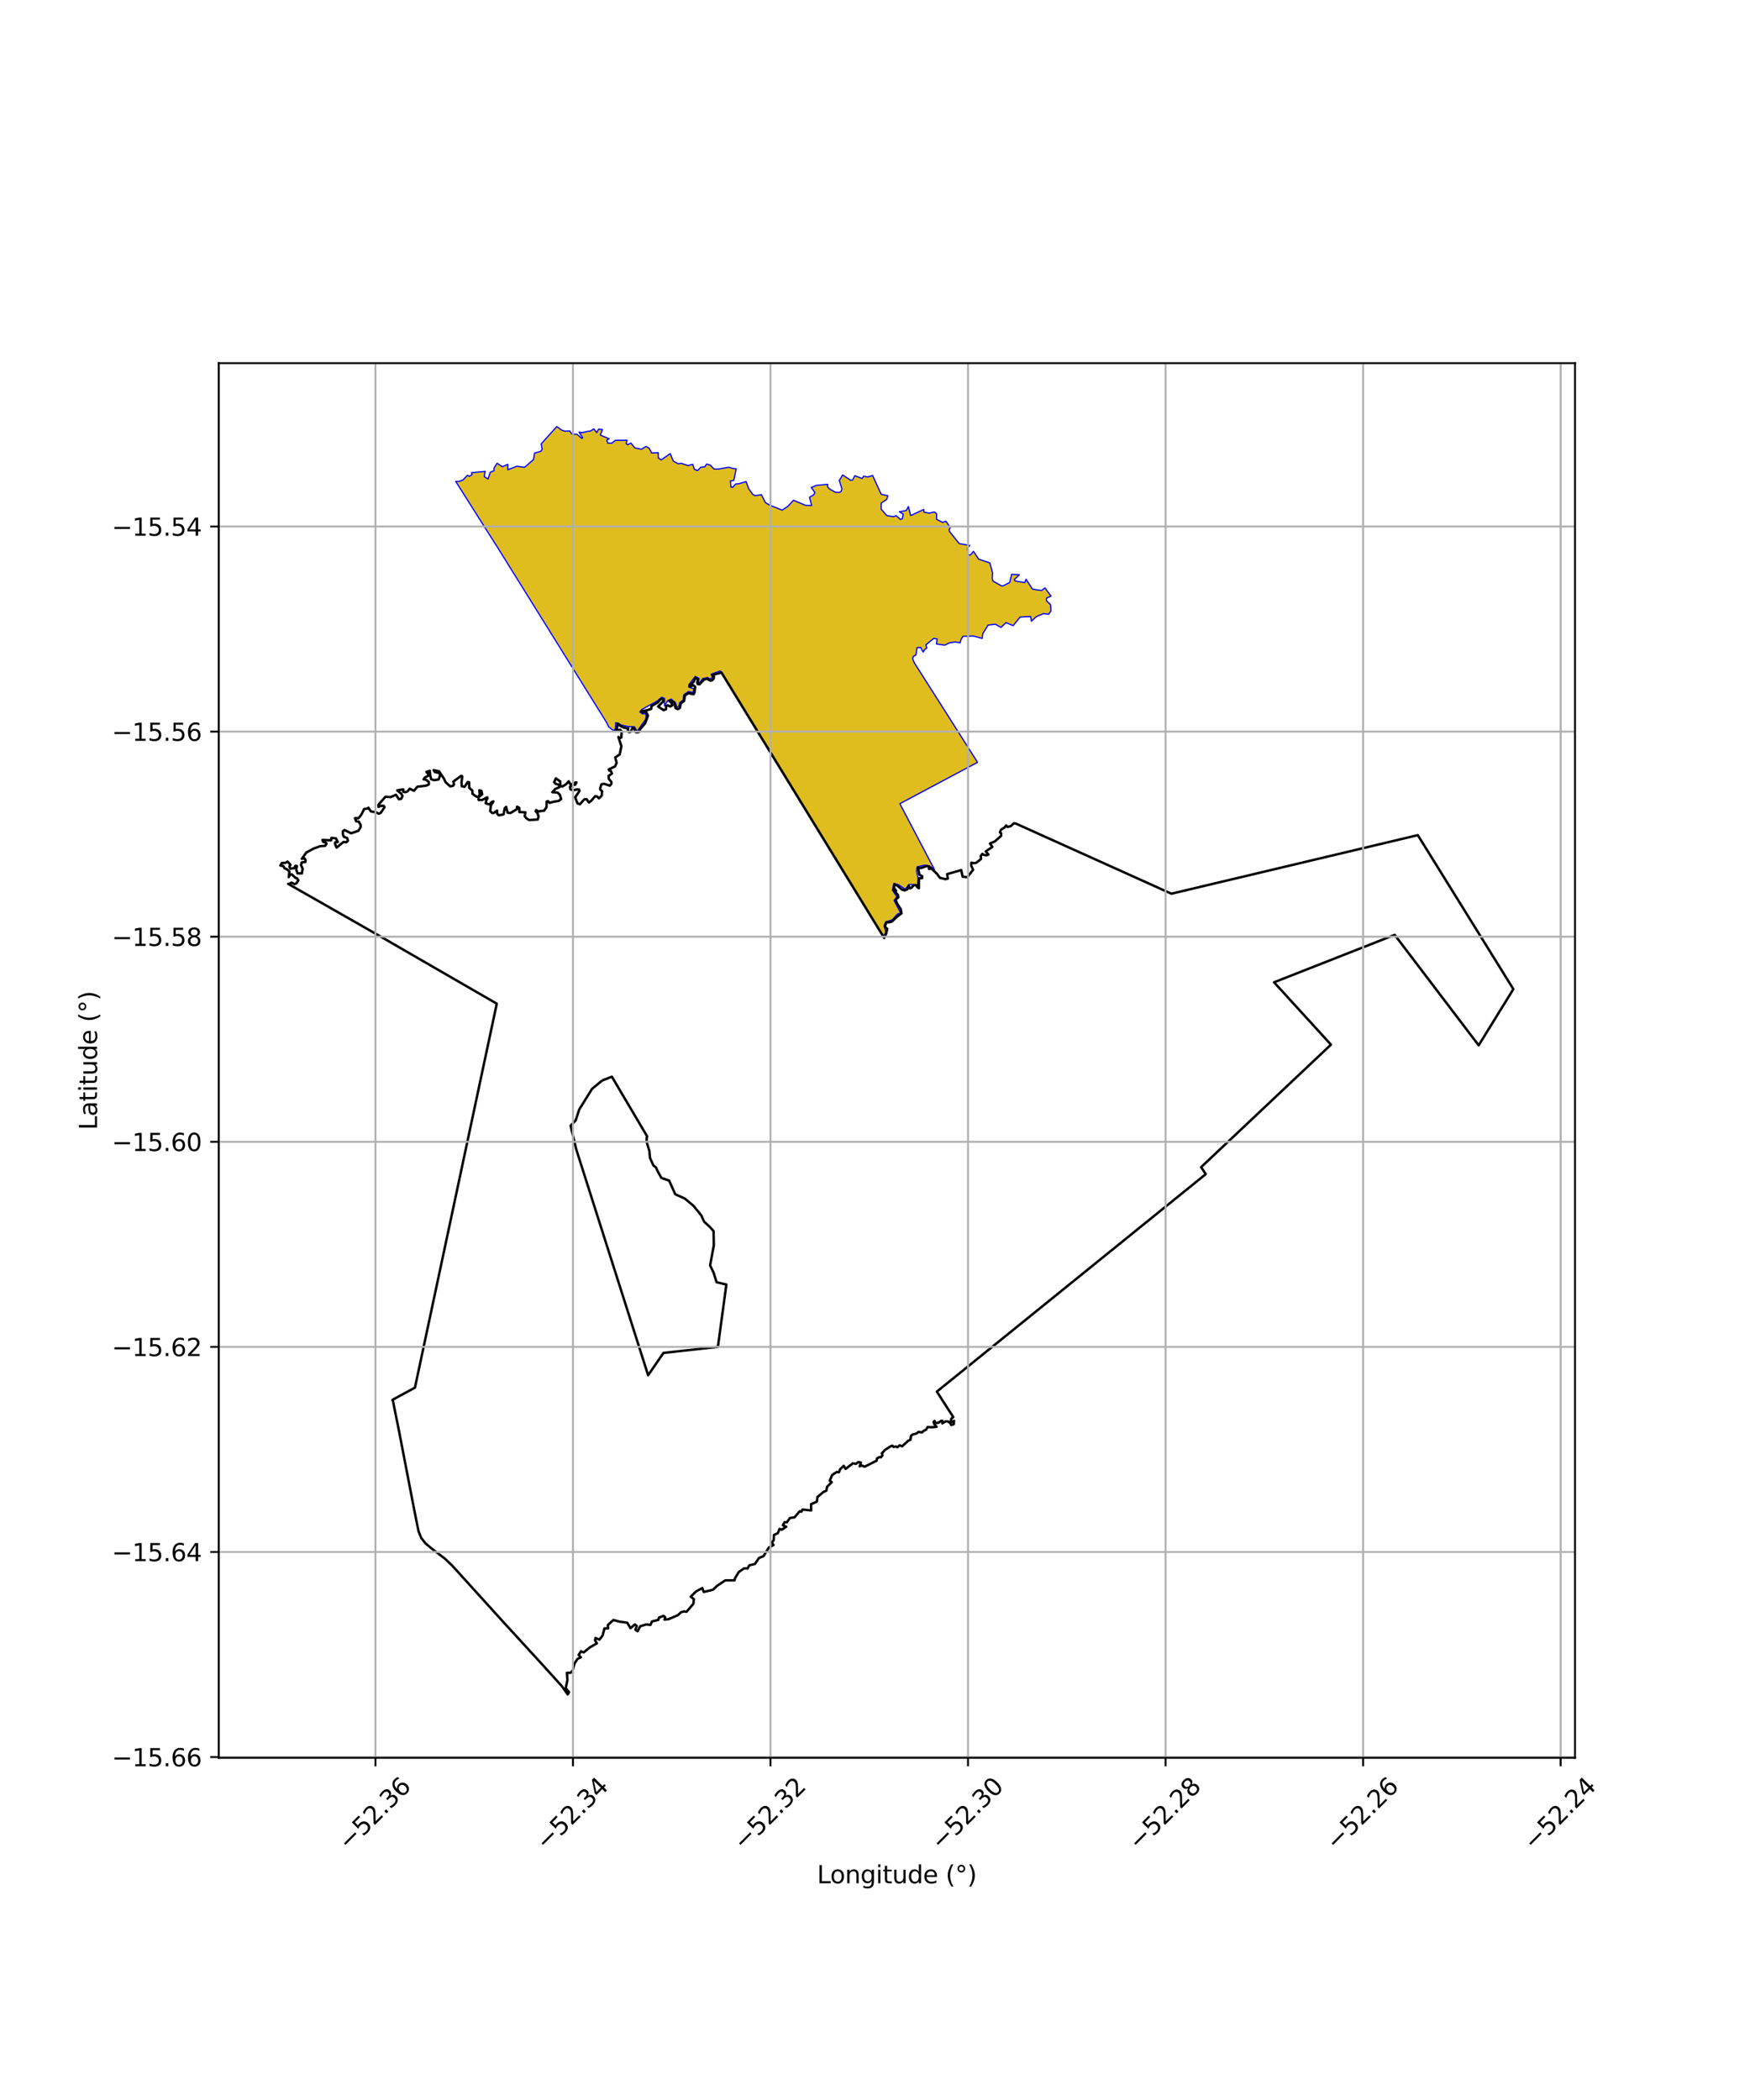 <?xml version="1.0" encoding="utf-8" standalone="no"?>
<!DOCTYPE svg PUBLIC "-//W3C//DTD SVG 1.1//EN"
  "http://www.w3.org/Graphics/SVG/1.1/DTD/svg11.dtd">
<svg xmlns:xlink="http://www.w3.org/1999/xlink" width="720pt" height="864pt" viewBox="0 0 720 864" xmlns="http://www.w3.org/2000/svg" version="1.1">
 <defs>
  <style type="text/css">*{stroke-linejoin: round; stroke-linecap: butt}</style>
 </defs>
 <g id="figure_1">
  <g id="patch_1">
   <path d="M 0 864 
L 720 864 
L 720 0 
L 0 0 
z
" style="fill: #ffffff"/>
  </g>
  <g id="axes_1">
   <g id="patch_2">
    <path d="M 90 723.218 
L 648 723.218 
L 648 149.422 
L 90 149.422 
z
" style="fill: #ffffff"/>
   </g>
   <g id="PatchCollection_1">
    <defs>
     <path id="ma078711e03" d="M 376.185 -591.309 
L 376.561 -590.708 
L 387.683 -573.217 
L 402.189 -550.359 
L 370.227 -533.337 
L 384.457 -506.247 
L 382.344 -507.775 
L 380.309 -508.055 
L 377.268 -507.334 
L 377.115 -505.377 
L 377.729 -502.725 
L 377.531 -500.017 
L 373.964 -500.074 
L 372.444 -498.125 
L 369.759 -499.948 
L 367.759 -500.562 
L 367.173 -497.724 
L 369 -495.077 
L 367.862 -493.486 
L 370.508 -488.489 
L 369.149 -487.842 
L 367.067 -485.55 
L 364.403 -484.703 
L 363.808 -483.317 
L 364.425 -480.385 
L 363.457 -478.579 
L 296.85 -587.253 
L 296.417 -587.965 
L 292.625 -586.634 
L 293.175 -585.052 
L 291.881 -584.707 
L 291.263 -585.231 
L 289.188 -584.871 
L 287.834 -583.014 
L 287.391 -583.238 
L 287.613 -584.89 
L 286.056 -585.714 
L 283.377 -582.258 
L 283.308 -581.338 
L 285.454 -580.625 
L 285.082 -579.033 
L 283.271 -579.485 
L 281.294 -578.122 
L 281.059 -575.965 
L 279.669 -574.968 
L 279.264 -573.311 
L 278.434 -573.134 
L 277.876 -574.909 
L 276.156 -576.383 
L 274.679 -575.704 
L 273.401 -573.575 
L 273.431 -576.65 
L 272.227 -577.138 
L 270.422 -575.606 
L 264.03 -572.091 
L 263.25 -571.052 
L 264.428 -570.247 
L 265.423 -570.465 
L 265.929 -569.525 
L 265.623 -568.041 
L 262.162 -563.157 
L 260.985 -565 
L 258.699 -565.024 
L 255.583 -565.678 
L 254.485 -566.432 
L 253.312 -566.63 
L 253.242 -564.306 
L 252.479 -563.338 
L 250.438 -564.933 
L 249.616 -566.661 
L 204.548 -639.04 
L 204.221 -639.517 
L 187.497 -665.921 
L 188.948 -665.96 
L 190.505 -666.562 
L 192.293 -668.45 
L 193.105 -668.053 
L 194.223 -668.713 
L 193.974 -669.521 
L 199.608 -670.059 
L 199.233 -667.923 
L 200.79 -666.922 
L 201.711 -669.698 
L 203.212 -670.341 
L 203.246 -671.377 
L 204.512 -673.399 
L 206.701 -671.969 
L 208.909 -672.964 
L 208.932 -670.715 
L 212.664 -672.188 
L 214.509 -671.915 
L 215.819 -671.742 
L 219.507 -674.919 
L 219.915 -677.574 
L 222.507 -678.323 
L 223.061 -679.088 
L 222.669 -681.387 
L 229.075 -688.496 
L 231.067 -687.063 
L 232.363 -686.592 
L 234.332 -686.732 
L 235.368 -685.326 
L 237.362 -685.347 
L 239.343 -683.634 
L 239.74 -683.915 
L 238.248 -686.218 
L 239.407 -685.986 
L 241.415 -686.432 
L 243.054 -686.729 
L 244.319 -687.545 
L 245.524 -686.023 
L 246.264 -687.434 
L 247.836 -687.303 
L 247.012 -684.976 
L 250.644 -683.476 
L 249.633 -682.882 
L 250.119 -681.668 
L 251.612 -681.626 
L 253.166 -682.823 
L 257.992 -682.863 
L 257.599 -681.546 
L 258.196 -681.015 
L 259.604 -681.699 
L 261.182 -679.722 
L 263.896 -679.164 
L 265.74 -680.315 
L 267.085 -679.613 
L 268.082 -677.627 
L 270.821 -677.769 
L 270.868 -675.586 
L 272.016 -674.78 
L 275.751 -677.372 
L 276.967 -674.339 
L 279.054 -673.167 
L 280.221 -673.392 
L 283.082 -672.442 
L 284.993 -672.977 
L 285.69 -670.881 
L 287.002 -670.41 
L 288.343 -671.781 
L 289.924 -671.916 
L 290.76 -673.081 
L 292.211 -672.63 
L 293.786 -671.007 
L 295.548 -671.007 
L 299.84 -671.778 
L 301.554 -671.247 
L 302.891 -671.144 
L 301.905 -666.331 
L 300.497 -666.129 
L 300.73 -663.61 
L 301.511 -663.525 
L 302.691 -664.884 
L 303.951 -664.969 
L 306.95 -665.86 
L 308.038 -662.915 
L 309.713 -660.578 
L 310.662 -660.094 
L 313.282 -660.435 
L 314.928 -657.194 
L 316.63 -656.184 
L 321.812 -654.117 
L 324.212 -655.733 
L 326.466 -658.185 
L 331.329 -656.118 
L 333.954 -656.005 
L 333.046 -659.396 
L 334.796 -660.429 
L 335.286 -661.371 
L 333.763 -663.433 
L 335.84 -664.293 
L 340.534 -664.741 
L 340.485 -663.741 
L 341.145 -662.918 
L 343.706 -661.457 
L 345.38 -661.421 
L 346.054 -661.807 
L 346.389 -662.884 
L 345.307 -666.319 
L 346.706 -668.588 
L 349.976 -666.411 
L 350.783 -666.502 
L 351.702 -668.286 
L 354.698 -667.126 
L 355.374 -668.105 
L 357.014 -667.755 
L 359.007 -668.371 
L 362.568 -660.613 
L 365.277 -660.037 
L 364.803 -658.526 
L 362.547 -656.985 
L 362.529 -654.542 
L 364.841 -651.871 
L 367.479 -651.437 
L 368.767 -651.816 
L 370.481 -650.257 
L 371.269 -650.656 
L 371.586 -652.455 
L 370.016 -653.426 
L 372.899 -653.976 
L 373.745 -655.6 
L 374.681 -651.883 
L 380.064 -654.4 
L 380.124 -653.3 
L 382.272 -652.873 
L 384.421 -653.364 
L 385.341 -652.638 
L 385.321 -650.347 
L 387.832 -649.061 
L 389.16 -649.569 
L 390.928 -647.003 
L 390.481 -645.912 
L 390.591 -645.433 
L 394.644 -640.338 
L 399.003 -639.58 
L 397.974 -638.375 
L 398.519 -635.688 
L 399.26 -635.66 
L 400.511 -637.163 
L 402.659 -633.95 
L 407.248 -632.39 
L 408.367 -628.292 
L 408.231 -626.033 
L 408.519 -624.944 
L 412.127 -622.889 
L 412.915 -623.07 
L 415.38 -624.335 
L 416.24 -627.727 
L 419.397 -627.513 
L 417.295 -625.522 
L 417.644 -624.961 
L 421.592 -624.301 
L 422.154 -625.686 
L 424.781 -621.632 
L 428.461 -621.039 
L 429.912 -622.119 
L 432.425 -618.734 
L 430.629 -617.975 
L 430.526 -616.846 
L 432.225 -615.206 
L 432.425 -612.692 
L 431.437 -611.272 
L 429.379 -611.555 
L 426.34 -610.268 
L 424.353 -608.435 
L 424.016 -610.343 
L 419.689 -610.114 
L 416.844 -606.587 
L 413.904 -607.822 
L 411.797 -605.861 
L 409.576 -607.155 
L 406.526 -606.818 
L 404.341 -603.254 
L 404.095 -601.334 
L 400.475 -602.321 
L 396.199 -602.219 
L 395.446 -601.044 
L 395.041 -599.556 
L 392.873 -599.861 
L 390.539 -599.478 
L 388.693 -598.55 
L 385.309 -599.049 
L 385.556 -601.088 
L 384.179 -601.362 
L 380.944 -598.685 
L 381.327 -597.406 
L 380.457 -596.754 
L 379.809 -595.71 
L 378.762 -597.654 
L 377.299 -597.516 
L 376.855 -594.602 
L 375.778 -593.918 
L 375.466 -593.028 
L 376.185 -591.309 
" style="stroke: #0000ff; stroke-width: 0.5"/>
    </defs>
    <g clip-path="url(#p1d6383ccea)">
     <use xlink:href="#ma078711e03" x="0" y="864" style="fill: #e0bd1f; stroke: #0000ff; stroke-width: 0.5"/>
    </g>
   </g>
   <g id="PatchCollection_2">
    <path d="M 363.503 385.451 
L 363.766 385.913 
L 364.599 384.056 
L 365.049 382.159 
L 364.053 381.3 
L 364.661 379.43 
L 365.709 379.5 
L 366.884 379.182 
L 369.169 377.075 
L 370.906 375.764 
L 370.577 374.005 
L 369.093 371.779 
L 368.479 370.119 
L 369.604 369.193 
L 369.43 368.226 
L 367.509 365.939 
L 368.695 366.518 
L 367.85 365.333 
L 367.968 363.801 
L 369.074 364.326 
L 371.066 365.957 
L 372.239 366.347 
L 373.385 365.823 
L 373.824 364.426 
L 374.389 365.486 
L 374.919 365.33 
L 375.996 364.165 
L 377.242 364.28 
L 377.254 364.878 
L 378.05 365.477 
L 378.06 361.373 
L 379.405 361.275 
L 379.443 360.527 
L 378.265 359.885 
L 377.672 357.111 
L 378.928 357.127 
L 381.367 356.308 
L 382.246 356.621 
L 382.193 357.504 
L 383.161 357.296 
L 385.513 359.526 
L 386.655 361.127 
L 388.923 361.722 
L 389.958 361.483 
L 389.685 359.638 
L 395.466 357.981 
L 396.058 360.683 
L 397.972 360.913 
L 400.358 357.858 
L 399.581 356.143 
L 399.621 354.934 
L 400.621 355.128 
L 401.644 354.981 
L 403.647 353.404 
L 403.497 352.144 
L 404.174 351.31 
L 404.685 351.677 
L 405.798 351.929 
L 406.686 351.586 
L 405.543 350.307 
L 408.287 348.439 
L 407.307 347.06 
L 409.291 346.186 
L 411.89 343.914 
L 411.933 342.884 
L 411.369 342.415 
L 411.858 341.363 
L 413.236 340.5 
L 413.995 339.6 
L 414.446 340.205 
L 415.758 339.956 
L 417.137 338.723 
L 417.9 338.817 
L 481.969 367.696 
L 583.328 343.607 
L 622.636 406.957 
L 608.363 430.083 
L 573.815 384.631 
L 524.181 404.144 
L 547.595 429.797 
L 494.189 480.185 
L 496.081 483.078 
L 385.447 572.553 
L 392.207 583.037 
L 391.431 583.628 
L 391.168 584.639 
L 391.896 585.002 
L 392.514 584.547 
L 392.414 585.97 
L 391.339 586.296 
L 391.034 585.581 
L 390.011 584.828 
L 389.063 584.797 
L 387.679 585.613 
L 387.691 584.525 
L 387.124 584.614 
L 386.1 585.373 
L 384.744 585.495 
L 384.542 584.606 
L 384.084 585.015 
L 384.471 586.033 
L 385.333 587.036 
L 383.321 587.223 
L 381.645 587.124 
L 380.981 588.28 
L 380.199 588.528 
L 379.318 589.351 
L 377.892 589.126 
L 377.124 589.771 
L 375.562 590.159 
L 374.818 590.705 
L 374.581 592.37 
L 373.705 592.74 
L 371.166 595.044 
L 370.105 594.652 
L 369.248 595.458 
L 368.546 595.107 
L 367.628 595.322 
L 367.153 594.797 
L 366.389 595.049 
L 364.13 596.549 
L 362.831 597.918 
L 363.078 598.758 
L 362.442 599.573 
L 361.792 599.482 
L 360.821 600.049 
L 360.659 600.986 
L 355.743 603.447 
L 354.466 602.916 
L 353.681 603.291 
L 354.188 601.743 
L 353.124 601.526 
L 352.202 602.266 
L 350.884 602.059 
L 347.894 604.37 
L 347.153 603.098 
L 345.703 604.432 
L 345.165 605.745 
L 344.214 605.632 
L 342.386 606.85 
L 341.394 609.14 
L 342.196 609.809 
L 340.279 611.714 
L 340.012 613.291 
L 338.776 613.849 
L 336.32 615.921 
L 336.071 617.85 
L 333.696 618.848 
L 333.743 621.449 
L 330.176 621.061 
L 329.708 621.936 
L 328.977 621.809 
L 326.9 624.286 
L 325.041 624.53 
L 323.754 626.296 
L 322.811 626.287 
L 322.102 627.526 
L 323.48 628.142 
L 321.622 629.371 
L 320.71 629.043 
L 320.033 630.787 
L 318.415 631.524 
L 318.352 633.566 
L 317.571 634.667 
L 318.245 635.658 
L 316.351 636.666 
L 314.079 640.296 
L 312.284 640.966 
L 310.584 643.488 
L 308.287 644.018 
L 307.557 645.326 
L 306.183 645.243 
L 303.943 646.779 
L 302.398 649.348 
L 302.208 650.199 
L 298.385 650.219 
L 295.031 652.443 
L 293.392 654.044 
L 289.555 654.994 
L 288.963 653.378 
L 286.42 654.747 
L 284.162 656.907 
L 285.467 657.921 
L 285.315 659.799 
L 282.476 663.125 
L 281.377 662.978 
L 280.214 663.312 
L 278.884 664.541 
L 275.033 666.194 
L 273.398 666.364 
L 273.678 665.393 
L 273.001 664.793 
L 271.123 665.538 
L 270.861 666.459 
L 268.254 667.115 
L 267.603 668.536 
L 265.868 668.333 
L 263.415 669.084 
L 262.326 671.133 
L 261.418 670.534 
L 261.985 669.011 
L 261.239 668.335 
L 259.374 669.884 
L 258.057 667.612 
L 254.885 667.189 
L 252.384 666.519 
L 250.082 668.582 
L 250.179 669.974 
L 248.696 669.957 
L 247.915 672.933 
L 246.63 674.597 
L 244.999 673.919 
L 244.812 674.893 
L 245.594 676.132 
L 242.634 677.81 
L 240.154 679.853 
L 239.033 679.39 
L 238.069 680.9 
L 238.989 681.847 
L 237.585 682.533 
L 236.346 684.469 
L 235.629 687.304 
L 234.775 688.215 
L 233.26 688.267 
L 233.452 691.226 
L 232.756 694.582 
L 234.128 696.181 
L 233.571 697.136 
L 231.051 693.605 
L 222.882 684.582 
L 206.235 666.411 
L 185.892 643.956 
L 182.957 641.211 
L 177.594 637.11 
L 174.987 634.918 
L 173.295 632.734 
L 172.197 630.003 
L 170.511 621.646 
L 164.139 588.621 
L 161.747 576.767 
L 161.461 575.932 
L 170.722 570.914 
L 204.386 412.946 
L 155.266 384.566 
L 118.563 363.642 
L 119.027 363.635 
L 119.957 363.126 
L 121.198 363.754 
L 122.028 363.38 
L 122.744 362.14 
L 122.115 361.302 
L 121.516 361.156 
L 120.047 359.728 
L 119.409 359.812 
L 118.797 360.871 
L 119.066 358.585 
L 118.021 357.621 
L 117.064 357.248 
L 116.547 356.295 
L 115.364 356.128 
L 115.916 355.076 
L 117.413 355.008 
L 118.309 354.496 
L 119.51 355.79 
L 119.079 356.54 
L 119.446 357.394 
L 121.002 357.196 
L 121.513 356.221 
L 122.144 356.289 
L 121.884 357.79 
L 122.415 359.332 
L 124.198 359.345 
L 124.507 357.403 
L 123.829 355.864 
L 124.131 354.822 
L 125.626 354.645 
L 125.745 353.998 
L 125.344 353.2 
L 124.193 353.329 
L 126.048 350.73 
L 129.036 349.137 
L 131.622 348.166 
L 133.76 348.004 
L 134.31 347.202 
L 134.166 346.716 
L 133.007 346.398 
L 132.675 345.579 
L 136.217 345.74 
L 136.384 344.744 
L 138.205 344.907 
L 138.982 346.433 
L 137.949 346.529 
L 137.831 347.165 
L 138.48 348.729 
L 141.306 346.404 
L 142.51 346.541 
L 143.148 345.879 
L 142.82 344.779 
L 141.498 344.299 
L 141.055 343.285 
L 141.088 341.982 
L 141.759 341.497 
L 144.479 342.849 
L 147.489 341.789 
L 148.343 340.378 
L 148.394 339.456 
L 147.632 338.063 
L 146.507 337.886 
L 146.058 336.602 
L 147.424 336.679 
L 148.518 335.424 
L 149.864 332.816 
L 151.137 332.681 
L 151.573 332.292 
L 152.571 333.825 
L 154.702 334.203 
L 155.862 334.804 
L 156.614 334.469 
L 158.238 332.054 
L 157.816 331.529 
L 156.567 331.545 
L 155.739 331.995 
L 155.678 331.12 
L 158.586 327.803 
L 160.734 327.948 
L 162.911 326.98 
L 164.132 328.833 
L 165.055 328.654 
L 165.606 327.534 
L 165.108 326.567 
L 163.426 325.183 
L 165.918 324.757 
L 165.924 325.781 
L 166.834 325.929 
L 167.724 325.549 
L 168.542 324.499 
L 170.341 325.357 
L 171.69 323.683 
L 175.361 323.24 
L 176.439 322.717 
L 176.424 321.716 
L 175.309 320.814 
L 174.283 320.646 
L 174.822 319.866 
L 176.564 318.951 
L 175.446 317.574 
L 176.818 317.12 
L 177.06 319.254 
L 177.391 320.603 
L 178.623 320.975 
L 180.468 320.702 
L 181.102 318.897 
L 180.794 318.06 
L 178.857 317.602 
L 178.406 316.845 
L 180.635 317.321 
L 182.659 320.343 
L 183.308 321.801 
L 185.232 323.548 
L 186.393 323.305 
L 186.782 322.728 
L 186.532 321.557 
L 189.796 319.174 
L 190.194 319.457 
L 189.875 321.927 
L 190.022 323.492 
L 191.145 323.715 
L 192.395 321.763 
L 193 321.833 
L 193.053 324.153 
L 194.348 325.276 
L 194.387 326.58 
L 195.931 327.731 
L 196.694 327.849 
L 197.148 327.475 
L 197.365 326.795 
L 197.21 325.164 
L 198.062 325.388 
L 198.378 326.811 
L 196.784 328.057 
L 196.962 329.155 
L 198.407 329.132 
L 200.46 328.039 
L 200.554 328.476 
L 200.056 329.306 
L 199.826 330.494 
L 201.119 330.92 
L 201.695 330.726 
L 202.276 329.967 
L 203.014 329.726 
L 201.957 331.376 
L 201.687 333.682 
L 202.389 334.422 
L 202.978 334.543 
L 204.526 333.507 
L 204.513 334.712 
L 205.18 335.452 
L 207.179 335.059 
L 207.675 332.475 
L 208.244 331.964 
L 208.834 334.335 
L 209.97 334.53 
L 212.656 332.904 
L 212.745 331.884 
L 213.64 332.37 
L 213.679 334.105 
L 216.196 334.226 
L 215.876 335.751 
L 216.497 336.64 
L 217.746 337.397 
L 221.254 337.153 
L 221.593 335.925 
L 221.141 334.635 
L 220.388 333.717 
L 220.625 333.277 
L 221.418 333.855 
L 223.873 333.527 
L 224.851 332.111 
L 224.935 329.759 
L 225.505 329.625 
L 226.135 330.325 
L 227.774 329.853 
L 229.852 329.513 
L 230.877 328.774 
L 230.335 326.978 
L 229.408 326.091 
L 227.216 325.933 
L 228.508 324.563 
L 230.154 323.891 
L 230.12 322.952 
L 228.625 322.484 
L 228.006 321.813 
L 228.69 320.229 
L 230.515 321.528 
L 230.528 323.294 
L 231.369 323.612 
L 232.993 322.578 
L 233.976 321.436 
L 234.677 322.714 
L 235.986 322.503 
L 236.61 321.983 
L 237.162 321.903 
L 236.723 322.801 
L 235.508 323.113 
L 234.489 323.716 
L 234.699 324.729 
L 235.805 325.167 
L 237.283 324.804 
L 238.219 324.826 
L 238.415 325.454 
L 236.65 328.023 
L 237.557 330.514 
L 238.616 330.895 
L 240.378 328.87 
L 241.374 328.837 
L 242.28 330.162 
L 243.236 329.492 
L 244.888 327.545 
L 245.682 327.72 
L 246.427 328.463 
L 247.572 327.348 
L 247.738 325.552 
L 247.035 324.941 
L 246.915 324.447 
L 247.419 322.707 
L 248.464 322.451 
L 250.901 323.248 
L 251.508 322.56 
L 251.578 321.765 
L 250.493 320.475 
L 250.389 319.265 
L 251.772 318.229 
L 251.267 317.115 
L 250.677 317.058 
L 250.476 316.535 
L 253.063 315.322 
L 253.708 313.833 
L 253.117 311.65 
L 254.969 310.394 
L 255.657 306.973 
L 254.398 303.219 
L 255.106 303.654 
L 255.622 303.442 
L 255.78 300.958 
L 255.178 300.241 
L 253.112 300.748 
L 253.843 299.962 
L 254.071 297.747 
L 255.363 298.76 
L 256.745 299.383 
L 258.511 299.697 
L 258.31 300.353 
L 258.82 301.25 
L 259.451 301.109 
L 260.296 299.371 
L 260.753 299.512 
L 261.611 301.256 
L 262.454 301.302 
L 263.07 301.018 
L 263.341 299.994 
L 265.401 297.649 
L 266.592 294.447 
L 265.963 293.179 
L 265.181 292.781 
L 264.367 293.129 
L 263.9 292.621 
L 266.097 292.255 
L 267.934 291.645 
L 268.052 290.475 
L 270.633 289.021 
L 271.746 287.713 
L 272.563 287.501 
L 272.896 288.024 
L 272.858 288.6 
L 270.763 290.674 
L 273.052 292.19 
L 273.994 291.811 
L 274.098 290.394 
L 274.738 290.215 
L 275.732 290.678 
L 276.594 290.197 
L 276.296 289.169 
L 275.242 288.349 
L 275.791 288.195 
L 277.352 288.966 
L 277.971 291.355 
L 278.933 291.733 
L 279.729 291.262 
L 280.09 289.407 
L 281.481 288.335 
L 281.751 286.228 
L 283.226 285.196 
L 285.382 285.634 
L 285.747 284.957 
L 286.03 282.618 
L 285.323 281.96 
L 283.867 282.423 
L 283.947 281.745 
L 285.398 280.523 
L 286.119 278.798 
L 287.138 279.552 
L 286.845 280.832 
L 287.043 281.435 
L 287.794 281.558 
L 289.567 279.689 
L 290.77 279.208 
L 292.225 280.018 
L 293.05 279.853 
L 293.647 279.14 
L 293.729 278.33 
L 292.975 277.735 
L 296.836 276.715 
L 363.503 385.451 
M 247.76 444.539 
L 243.6 447.971 
L 238.307 456.476 
L 236.854 460.947 
L 234.761 463.162 
L 237.066 472.818 
L 266.655 565.814 
L 272.972 556.627 
L 295.363 554.136 
L 298.848 528.491 
L 294.817 527.535 
L 293.629 523.709 
L 292.163 520.625 
L 293.695 512.308 
L 293.581 506.513 
L 292.043 504.778 
L 289.698 502.631 
L 288.542 500.068 
L 285.321 496.104 
L 281.695 493.081 
L 277.831 491.373 
L 275.295 485.729 
L 272.104 484.626 
L 270.547 481.8 
L 269.849 480.269 
L 268.838 479.518 
L 267.434 476.409 
L 267.16 473.508 
L 266.05 469.812 
L 266.088 468.056 
L 266.279 467.577 
L 251.745 442.986 
L 247.76 444.539 
L 247.76 444.539 
" clip-path="url(#p1d6383ccea)" style="fill: none; stroke: #000000"/>
   </g>
   <g id="matplotlib.axis_1">
    <g id="xtick_1">
     <g id="line2d_1">
      <path d="M 154.461 723.218 
L 154.461 149.422 
" clip-path="url(#p1d6383ccea)" style="fill: none; stroke: #b0b0b0; stroke-width: 0.8; stroke-linecap: square"/>
     </g>
     <g id="line2d_2">
      <defs>
       <path id="m84aba49e90" d="M 0 0 
L 0 3.5 
" style="stroke: #000000; stroke-width: 0.8"/>
      </defs>
      <g>
       <use xlink:href="#m84aba49e90" x="154.461" y="723.218" style="stroke: #000000; stroke-width: 0.8"/>
      </g>
     </g>
     <g id="text_1">
      <!-- −52.36 -->
      <g transform="translate(143.328 761.76) rotate(-45) scale(0.1 -0.1)">
       <defs>
        <path id="DejaVuSans-2212" d="M 678 2272 
L 4684 2272 
L 4684 1741 
L 678 1741 
L 678 2272 
z
" transform="scale(0.016)"/>
        <path id="DejaVuSans-35" d="M 691 4666 
L 3169 4666 
L 3169 4134 
L 1269 4134 
L 1269 2991 
Q 1406 3038 1543 3061 
Q 1681 3084 1819 3084 
Q 2600 3084 3056 2656 
Q 3513 2228 3513 1497 
Q 3513 744 3044 326 
Q 2575 -91 1722 -91 
Q 1428 -91 1123 -41 
Q 819 9 494 109 
L 494 744 
Q 775 591 1075 516 
Q 1375 441 1709 441 
Q 2250 441 2565 725 
Q 2881 1009 2881 1497 
Q 2881 1984 2565 2268 
Q 2250 2553 1709 2553 
Q 1456 2553 1204 2497 
Q 953 2441 691 2322 
L 691 4666 
z
" transform="scale(0.016)"/>
        <path id="DejaVuSans-32" d="M 1228 531 
L 3431 531 
L 3431 0 
L 469 0 
L 469 531 
Q 828 903 1448 1529 
Q 2069 2156 2228 2338 
Q 2531 2678 2651 2914 
Q 2772 3150 2772 3378 
Q 2772 3750 2511 3984 
Q 2250 4219 1831 4219 
Q 1534 4219 1204 4116 
Q 875 4013 500 3803 
L 500 4441 
Q 881 4594 1212 4672 
Q 1544 4750 1819 4750 
Q 2544 4750 2975 4387 
Q 3406 4025 3406 3419 
Q 3406 3131 3298 2873 
Q 3191 2616 2906 2266 
Q 2828 2175 2409 1742 
Q 1991 1309 1228 531 
z
" transform="scale(0.016)"/>
        <path id="DejaVuSans-2e" d="M 684 794 
L 1344 794 
L 1344 0 
L 684 0 
L 684 794 
z
" transform="scale(0.016)"/>
        <path id="DejaVuSans-33" d="M 2597 2516 
Q 3050 2419 3304 2112 
Q 3559 1806 3559 1356 
Q 3559 666 3084 287 
Q 2609 -91 1734 -91 
Q 1441 -91 1130 -33 
Q 819 25 488 141 
L 488 750 
Q 750 597 1062 519 
Q 1375 441 1716 441 
Q 2309 441 2620 675 
Q 2931 909 2931 1356 
Q 2931 1769 2642 2001 
Q 2353 2234 1838 2234 
L 1294 2234 
L 1294 2753 
L 1863 2753 
Q 2328 2753 2575 2939 
Q 2822 3125 2822 3475 
Q 2822 3834 2567 4026 
Q 2313 4219 1838 4219 
Q 1578 4219 1281 4162 
Q 984 4106 628 3988 
L 628 4550 
Q 988 4650 1302 4700 
Q 1616 4750 1894 4750 
Q 2613 4750 3031 4423 
Q 3450 4097 3450 3541 
Q 3450 3153 3228 2886 
Q 3006 2619 2597 2516 
z
" transform="scale(0.016)"/>
        <path id="DejaVuSans-36" d="M 2113 2584 
Q 1688 2584 1439 2293 
Q 1191 2003 1191 1497 
Q 1191 994 1439 701 
Q 1688 409 2113 409 
Q 2538 409 2786 701 
Q 3034 994 3034 1497 
Q 3034 2003 2786 2293 
Q 2538 2584 2113 2584 
z
M 3366 4563 
L 3366 3988 
Q 3128 4100 2886 4159 
Q 2644 4219 2406 4219 
Q 1781 4219 1451 3797 
Q 1122 3375 1075 2522 
Q 1259 2794 1537 2939 
Q 1816 3084 2150 3084 
Q 2853 3084 3261 2657 
Q 3669 2231 3669 1497 
Q 3669 778 3244 343 
Q 2819 -91 2113 -91 
Q 1303 -91 875 529 
Q 447 1150 447 2328 
Q 447 3434 972 4092 
Q 1497 4750 2381 4750 
Q 2619 4750 2861 4703 
Q 3103 4656 3366 4563 
z
" transform="scale(0.016)"/>
       </defs>
       <use xlink:href="#DejaVuSans-2212"/>
       <use xlink:href="#DejaVuSans-35" transform="translate(83.789 0)"/>
       <use xlink:href="#DejaVuSans-32" transform="translate(147.412 0)"/>
       <use xlink:href="#DejaVuSans-2e" transform="translate(211.035 0)"/>
       <use xlink:href="#DejaVuSans-33" transform="translate(242.822 0)"/>
       <use xlink:href="#DejaVuSans-36" transform="translate(306.445 0)"/>
      </g>
     </g>
    </g>
    <g id="xtick_2">
     <g id="line2d_3">
      <path d="M 235.732 723.218 
L 235.732 149.422 
" clip-path="url(#p1d6383ccea)" style="fill: none; stroke: #b0b0b0; stroke-width: 0.8; stroke-linecap: square"/>
     </g>
     <g id="line2d_4">
      <g>
       <use xlink:href="#m84aba49e90" x="235.732" y="723.218" style="stroke: #000000; stroke-width: 0.8"/>
      </g>
     </g>
     <g id="text_2">
      <!-- −52.34 -->
      <g transform="translate(224.599 761.76) rotate(-45) scale(0.1 -0.1)">
       <defs>
        <path id="DejaVuSans-34" d="M 2419 4116 
L 825 1625 
L 2419 1625 
L 2419 4116 
z
M 2253 4666 
L 3047 4666 
L 3047 1625 
L 3713 1625 
L 3713 1100 
L 3047 1100 
L 3047 0 
L 2419 0 
L 2419 1100 
L 313 1100 
L 313 1709 
L 2253 4666 
z
" transform="scale(0.016)"/>
       </defs>
       <use xlink:href="#DejaVuSans-2212"/>
       <use xlink:href="#DejaVuSans-35" transform="translate(83.789 0)"/>
       <use xlink:href="#DejaVuSans-32" transform="translate(147.412 0)"/>
       <use xlink:href="#DejaVuSans-2e" transform="translate(211.035 0)"/>
       <use xlink:href="#DejaVuSans-33" transform="translate(242.822 0)"/>
       <use xlink:href="#DejaVuSans-34" transform="translate(306.445 0)"/>
      </g>
     </g>
    </g>
    <g id="xtick_3">
     <g id="line2d_5">
      <path d="M 317.004 723.218 
L 317.004 149.422 
" clip-path="url(#p1d6383ccea)" style="fill: none; stroke: #b0b0b0; stroke-width: 0.8; stroke-linecap: square"/>
     </g>
     <g id="line2d_6">
      <g>
       <use xlink:href="#m84aba49e90" x="317.004" y="723.218" style="stroke: #000000; stroke-width: 0.8"/>
      </g>
     </g>
     <g id="text_3">
      <!-- −52.32 -->
      <g transform="translate(305.871 761.76) rotate(-45) scale(0.1 -0.1)">
       <use xlink:href="#DejaVuSans-2212"/>
       <use xlink:href="#DejaVuSans-35" transform="translate(83.789 0)"/>
       <use xlink:href="#DejaVuSans-32" transform="translate(147.412 0)"/>
       <use xlink:href="#DejaVuSans-2e" transform="translate(211.035 0)"/>
       <use xlink:href="#DejaVuSans-33" transform="translate(242.822 0)"/>
       <use xlink:href="#DejaVuSans-32" transform="translate(306.445 0)"/>
      </g>
     </g>
    </g>
    <g id="xtick_4">
     <g id="line2d_7">
      <path d="M 398.275 723.218 
L 398.275 149.422 
" clip-path="url(#p1d6383ccea)" style="fill: none; stroke: #b0b0b0; stroke-width: 0.8; stroke-linecap: square"/>
     </g>
     <g id="line2d_8">
      <g>
       <use xlink:href="#m84aba49e90" x="398.275" y="723.218" style="stroke: #000000; stroke-width: 0.8"/>
      </g>
     </g>
     <g id="text_4">
      <!-- −52.30 -->
      <g transform="translate(387.142 761.76) rotate(-45) scale(0.1 -0.1)">
       <defs>
        <path id="DejaVuSans-30" d="M 2034 4250 
Q 1547 4250 1301 3770 
Q 1056 3291 1056 2328 
Q 1056 1369 1301 889 
Q 1547 409 2034 409 
Q 2525 409 2770 889 
Q 3016 1369 3016 2328 
Q 3016 3291 2770 3770 
Q 2525 4250 2034 4250 
z
M 2034 4750 
Q 2819 4750 3233 4129 
Q 3647 3509 3647 2328 
Q 3647 1150 3233 529 
Q 2819 -91 2034 -91 
Q 1250 -91 836 529 
Q 422 1150 422 2328 
Q 422 3509 836 4129 
Q 1250 4750 2034 4750 
z
" transform="scale(0.016)"/>
       </defs>
       <use xlink:href="#DejaVuSans-2212"/>
       <use xlink:href="#DejaVuSans-35" transform="translate(83.789 0)"/>
       <use xlink:href="#DejaVuSans-32" transform="translate(147.412 0)"/>
       <use xlink:href="#DejaVuSans-2e" transform="translate(211.035 0)"/>
       <use xlink:href="#DejaVuSans-33" transform="translate(242.822 0)"/>
       <use xlink:href="#DejaVuSans-30" transform="translate(306.445 0)"/>
      </g>
     </g>
    </g>
    <g id="xtick_5">
     <g id="line2d_9">
      <path d="M 479.547 723.218 
L 479.547 149.422 
" clip-path="url(#p1d6383ccea)" style="fill: none; stroke: #b0b0b0; stroke-width: 0.8; stroke-linecap: square"/>
     </g>
     <g id="line2d_10">
      <g>
       <use xlink:href="#m84aba49e90" x="479.547" y="723.218" style="stroke: #000000; stroke-width: 0.8"/>
      </g>
     </g>
     <g id="text_5">
      <!-- −52.28 -->
      <g transform="translate(468.414 761.76) rotate(-45) scale(0.1 -0.1)">
       <defs>
        <path id="DejaVuSans-38" d="M 2034 2216 
Q 1584 2216 1326 1975 
Q 1069 1734 1069 1313 
Q 1069 891 1326 650 
Q 1584 409 2034 409 
Q 2484 409 2743 651 
Q 3003 894 3003 1313 
Q 3003 1734 2745 1975 
Q 2488 2216 2034 2216 
z
M 1403 2484 
Q 997 2584 770 2862 
Q 544 3141 544 3541 
Q 544 4100 942 4425 
Q 1341 4750 2034 4750 
Q 2731 4750 3128 4425 
Q 3525 4100 3525 3541 
Q 3525 3141 3298 2862 
Q 3072 2584 2669 2484 
Q 3125 2378 3379 2068 
Q 3634 1759 3634 1313 
Q 3634 634 3220 271 
Q 2806 -91 2034 -91 
Q 1263 -91 848 271 
Q 434 634 434 1313 
Q 434 1759 690 2068 
Q 947 2378 1403 2484 
z
M 1172 3481 
Q 1172 3119 1398 2916 
Q 1625 2713 2034 2713 
Q 2441 2713 2670 2916 
Q 2900 3119 2900 3481 
Q 2900 3844 2670 4047 
Q 2441 4250 2034 4250 
Q 1625 4250 1398 4047 
Q 1172 3844 1172 3481 
z
" transform="scale(0.016)"/>
       </defs>
       <use xlink:href="#DejaVuSans-2212"/>
       <use xlink:href="#DejaVuSans-35" transform="translate(83.789 0)"/>
       <use xlink:href="#DejaVuSans-32" transform="translate(147.412 0)"/>
       <use xlink:href="#DejaVuSans-2e" transform="translate(211.035 0)"/>
       <use xlink:href="#DejaVuSans-32" transform="translate(242.822 0)"/>
       <use xlink:href="#DejaVuSans-38" transform="translate(306.445 0)"/>
      </g>
     </g>
    </g>
    <g id="xtick_6">
     <g id="line2d_11">
      <path d="M 560.818 723.218 
L 560.818 149.422 
" clip-path="url(#p1d6383ccea)" style="fill: none; stroke: #b0b0b0; stroke-width: 0.8; stroke-linecap: square"/>
     </g>
     <g id="line2d_12">
      <g>
       <use xlink:href="#m84aba49e90" x="560.818" y="723.218" style="stroke: #000000; stroke-width: 0.8"/>
      </g>
     </g>
     <g id="text_6">
      <!-- −52.26 -->
      <g transform="translate(549.685 761.76) rotate(-45) scale(0.1 -0.1)">
       <use xlink:href="#DejaVuSans-2212"/>
       <use xlink:href="#DejaVuSans-35" transform="translate(83.789 0)"/>
       <use xlink:href="#DejaVuSans-32" transform="translate(147.412 0)"/>
       <use xlink:href="#DejaVuSans-2e" transform="translate(211.035 0)"/>
       <use xlink:href="#DejaVuSans-32" transform="translate(242.822 0)"/>
       <use xlink:href="#DejaVuSans-36" transform="translate(306.445 0)"/>
      </g>
     </g>
    </g>
    <g id="xtick_7">
     <g id="line2d_13">
      <path d="M 642.09 723.218 
L 642.09 149.422 
" clip-path="url(#p1d6383ccea)" style="fill: none; stroke: #b0b0b0; stroke-width: 0.8; stroke-linecap: square"/>
     </g>
     <g id="line2d_14">
      <g>
       <use xlink:href="#m84aba49e90" x="642.09" y="723.218" style="stroke: #000000; stroke-width: 0.8"/>
      </g>
     </g>
     <g id="text_7">
      <!-- −52.24 -->
      <g transform="translate(630.957 761.76) rotate(-45) scale(0.1 -0.1)">
       <use xlink:href="#DejaVuSans-2212"/>
       <use xlink:href="#DejaVuSans-35" transform="translate(83.789 0)"/>
       <use xlink:href="#DejaVuSans-32" transform="translate(147.412 0)"/>
       <use xlink:href="#DejaVuSans-2e" transform="translate(211.035 0)"/>
       <use xlink:href="#DejaVuSans-32" transform="translate(242.822 0)"/>
       <use xlink:href="#DejaVuSans-34" transform="translate(306.445 0)"/>
      </g>
     </g>
    </g>
    <g id="text_8">
     <!-- Longitude (°) -->
     <g transform="translate(336.14 774.829) scale(0.1 -0.1)">
      <defs>
       <path id="DejaVuSans-4c" d="M 628 4666 
L 1259 4666 
L 1259 531 
L 3531 531 
L 3531 0 
L 628 0 
L 628 4666 
z
" transform="scale(0.016)"/>
       <path id="DejaVuSans-6f" d="M 1959 3097 
Q 1497 3097 1228 2736 
Q 959 2375 959 1747 
Q 959 1119 1226 758 
Q 1494 397 1959 397 
Q 2419 397 2687 759 
Q 2956 1122 2956 1747 
Q 2956 2369 2687 2733 
Q 2419 3097 1959 3097 
z
M 1959 3584 
Q 2709 3584 3137 3096 
Q 3566 2609 3566 1747 
Q 3566 888 3137 398 
Q 2709 -91 1959 -91 
Q 1206 -91 779 398 
Q 353 888 353 1747 
Q 353 2609 779 3096 
Q 1206 3584 1959 3584 
z
" transform="scale(0.016)"/>
       <path id="DejaVuSans-6e" d="M 3513 2113 
L 3513 0 
L 2938 0 
L 2938 2094 
Q 2938 2591 2744 2837 
Q 2550 3084 2163 3084 
Q 1697 3084 1428 2787 
Q 1159 2491 1159 1978 
L 1159 0 
L 581 0 
L 581 3500 
L 1159 3500 
L 1159 2956 
Q 1366 3272 1645 3428 
Q 1925 3584 2291 3584 
Q 2894 3584 3203 3211 
Q 3513 2838 3513 2113 
z
" transform="scale(0.016)"/>
       <path id="DejaVuSans-67" d="M 2906 1791 
Q 2906 2416 2648 2759 
Q 2391 3103 1925 3103 
Q 1463 3103 1205 2759 
Q 947 2416 947 1791 
Q 947 1169 1205 825 
Q 1463 481 1925 481 
Q 2391 481 2648 825 
Q 2906 1169 2906 1791 
z
M 3481 434 
Q 3481 -459 3084 -895 
Q 2688 -1331 1869 -1331 
Q 1566 -1331 1297 -1286 
Q 1028 -1241 775 -1147 
L 775 -588 
Q 1028 -725 1275 -790 
Q 1522 -856 1778 -856 
Q 2344 -856 2625 -561 
Q 2906 -266 2906 331 
L 2906 616 
Q 2728 306 2450 153 
Q 2172 0 1784 0 
Q 1141 0 747 490 
Q 353 981 353 1791 
Q 353 2603 747 3093 
Q 1141 3584 1784 3584 
Q 2172 3584 2450 3431 
Q 2728 3278 2906 2969 
L 2906 3500 
L 3481 3500 
L 3481 434 
z
" transform="scale(0.016)"/>
       <path id="DejaVuSans-69" d="M 603 3500 
L 1178 3500 
L 1178 0 
L 603 0 
L 603 3500 
z
M 603 4863 
L 1178 4863 
L 1178 4134 
L 603 4134 
L 603 4863 
z
" transform="scale(0.016)"/>
       <path id="DejaVuSans-74" d="M 1172 4494 
L 1172 3500 
L 2356 3500 
L 2356 3053 
L 1172 3053 
L 1172 1153 
Q 1172 725 1289 603 
Q 1406 481 1766 481 
L 2356 481 
L 2356 0 
L 1766 0 
Q 1100 0 847 248 
Q 594 497 594 1153 
L 594 3053 
L 172 3053 
L 172 3500 
L 594 3500 
L 594 4494 
L 1172 4494 
z
" transform="scale(0.016)"/>
       <path id="DejaVuSans-75" d="M 544 1381 
L 544 3500 
L 1119 3500 
L 1119 1403 
Q 1119 906 1312 657 
Q 1506 409 1894 409 
Q 2359 409 2629 706 
Q 2900 1003 2900 1516 
L 2900 3500 
L 3475 3500 
L 3475 0 
L 2900 0 
L 2900 538 
Q 2691 219 2414 64 
Q 2138 -91 1772 -91 
Q 1169 -91 856 284 
Q 544 659 544 1381 
z
M 1991 3584 
L 1991 3584 
z
" transform="scale(0.016)"/>
       <path id="DejaVuSans-64" d="M 2906 2969 
L 2906 4863 
L 3481 4863 
L 3481 0 
L 2906 0 
L 2906 525 
Q 2725 213 2448 61 
Q 2172 -91 1784 -91 
Q 1150 -91 751 415 
Q 353 922 353 1747 
Q 353 2572 751 3078 
Q 1150 3584 1784 3584 
Q 2172 3584 2448 3432 
Q 2725 3281 2906 2969 
z
M 947 1747 
Q 947 1113 1208 752 
Q 1469 391 1925 391 
Q 2381 391 2643 752 
Q 2906 1113 2906 1747 
Q 2906 2381 2643 2742 
Q 2381 3103 1925 3103 
Q 1469 3103 1208 2742 
Q 947 2381 947 1747 
z
" transform="scale(0.016)"/>
       <path id="DejaVuSans-65" d="M 3597 1894 
L 3597 1613 
L 953 1613 
Q 991 1019 1311 708 
Q 1631 397 2203 397 
Q 2534 397 2845 478 
Q 3156 559 3463 722 
L 3463 178 
Q 3153 47 2828 -22 
Q 2503 -91 2169 -91 
Q 1331 -91 842 396 
Q 353 884 353 1716 
Q 353 2575 817 3079 
Q 1281 3584 2069 3584 
Q 2775 3584 3186 3129 
Q 3597 2675 3597 1894 
z
M 3022 2063 
Q 3016 2534 2758 2815 
Q 2500 3097 2075 3097 
Q 1594 3097 1305 2825 
Q 1016 2553 972 2059 
L 3022 2063 
z
" transform="scale(0.016)"/>
       <path id="DejaVuSans-20" transform="scale(0.016)"/>
       <path id="DejaVuSans-28" d="M 1984 4856 
Q 1566 4138 1362 3434 
Q 1159 2731 1159 2009 
Q 1159 1288 1364 580 
Q 1569 -128 1984 -844 
L 1484 -844 
Q 1016 -109 783 600 
Q 550 1309 550 2009 
Q 550 2706 781 3412 
Q 1013 4119 1484 4856 
L 1984 4856 
z
" transform="scale(0.016)"/>
       <path id="DejaVuSans-b0" d="M 1600 4347 
Q 1350 4347 1178 4173 
Q 1006 4000 1006 3750 
Q 1006 3503 1178 3333 
Q 1350 3163 1600 3163 
Q 1850 3163 2022 3333 
Q 2194 3503 2194 3750 
Q 2194 3997 2020 4172 
Q 1847 4347 1600 4347 
z
M 1600 4750 
Q 1800 4750 1984 4673 
Q 2169 4597 2303 4453 
Q 2447 4313 2519 4134 
Q 2591 3956 2591 3750 
Q 2591 3338 2302 3052 
Q 2013 2766 1594 2766 
Q 1172 2766 890 3047 
Q 609 3328 609 3750 
Q 609 4169 896 4459 
Q 1184 4750 1600 4750 
z
" transform="scale(0.016)"/>
       <path id="DejaVuSans-29" d="M 513 4856 
L 1013 4856 
Q 1481 4119 1714 3412 
Q 1947 2706 1947 2009 
Q 1947 1309 1714 600 
Q 1481 -109 1013 -844 
L 513 -844 
Q 928 -128 1133 580 
Q 1338 1288 1338 2009 
Q 1338 2731 1133 3434 
Q 928 4138 513 4856 
z
" transform="scale(0.016)"/>
      </defs>
      <use xlink:href="#DejaVuSans-4c"/>
      <use xlink:href="#DejaVuSans-6f" transform="translate(53.963 0)"/>
      <use xlink:href="#DejaVuSans-6e" transform="translate(115.145 0)"/>
      <use xlink:href="#DejaVuSans-67" transform="translate(178.523 0)"/>
      <use xlink:href="#DejaVuSans-69" transform="translate(242 0)"/>
      <use xlink:href="#DejaVuSans-74" transform="translate(269.783 0)"/>
      <use xlink:href="#DejaVuSans-75" transform="translate(308.992 0)"/>
      <use xlink:href="#DejaVuSans-64" transform="translate(372.371 0)"/>
      <use xlink:href="#DejaVuSans-65" transform="translate(435.848 0)"/>
      <use xlink:href="#DejaVuSans-20" transform="translate(497.371 0)"/>
      <use xlink:href="#DejaVuSans-28" transform="translate(529.158 0)"/>
      <use xlink:href="#DejaVuSans-b0" transform="translate(568.172 0)"/>
      <use xlink:href="#DejaVuSans-29" transform="translate(618.172 0)"/>
     </g>
    </g>
   </g>
   <g id="matplotlib.axis_2">
    <g id="ytick_1">
     <g id="line2d_15">
      <path d="M 90 722.906 
L 648 722.906 
" clip-path="url(#p1d6383ccea)" style="fill: none; stroke: #b0b0b0; stroke-width: 0.8; stroke-linecap: square"/>
     </g>
     <g id="line2d_16">
      <defs>
       <path id="mca5257923e" d="M 0 0 
L -3.5 0 
" style="stroke: #000000; stroke-width: 0.8"/>
      </defs>
      <g>
       <use xlink:href="#mca5257923e" x="90" y="722.906" style="stroke: #000000; stroke-width: 0.8"/>
      </g>
     </g>
     <g id="text_9">
      <!-- −15.66 -->
      <g transform="translate(45.992 726.705) scale(0.1 -0.1)">
       <defs>
        <path id="DejaVuSans-31" d="M 794 531 
L 1825 531 
L 1825 4091 
L 703 3866 
L 703 4441 
L 1819 4666 
L 2450 4666 
L 2450 531 
L 3481 531 
L 3481 0 
L 794 0 
L 794 531 
z
" transform="scale(0.016)"/>
       </defs>
       <use xlink:href="#DejaVuSans-2212"/>
       <use xlink:href="#DejaVuSans-31" transform="translate(83.789 0)"/>
       <use xlink:href="#DejaVuSans-35" transform="translate(147.412 0)"/>
       <use xlink:href="#DejaVuSans-2e" transform="translate(211.035 0)"/>
       <use xlink:href="#DejaVuSans-36" transform="translate(242.822 0)"/>
       <use xlink:href="#DejaVuSans-36" transform="translate(306.445 0)"/>
      </g>
     </g>
    </g>
    <g id="ytick_2">
     <g id="line2d_17">
      <path d="M 90 638.524 
L 648 638.524 
" clip-path="url(#p1d6383ccea)" style="fill: none; stroke: #b0b0b0; stroke-width: 0.8; stroke-linecap: square"/>
     </g>
     <g id="line2d_18">
      <g>
       <use xlink:href="#mca5257923e" x="90" y="638.524" style="stroke: #000000; stroke-width: 0.8"/>
      </g>
     </g>
     <g id="text_10">
      <!-- −15.64 -->
      <g transform="translate(45.992 642.323) scale(0.1 -0.1)">
       <use xlink:href="#DejaVuSans-2212"/>
       <use xlink:href="#DejaVuSans-31" transform="translate(83.789 0)"/>
       <use xlink:href="#DejaVuSans-35" transform="translate(147.412 0)"/>
       <use xlink:href="#DejaVuSans-2e" transform="translate(211.035 0)"/>
       <use xlink:href="#DejaVuSans-36" transform="translate(242.822 0)"/>
       <use xlink:href="#DejaVuSans-34" transform="translate(306.445 0)"/>
      </g>
     </g>
    </g>
    <g id="ytick_3">
     <g id="line2d_19">
      <path d="M 90 554.142 
L 648 554.142 
" clip-path="url(#p1d6383ccea)" style="fill: none; stroke: #b0b0b0; stroke-width: 0.8; stroke-linecap: square"/>
     </g>
     <g id="line2d_20">
      <g>
       <use xlink:href="#mca5257923e" x="90" y="554.142" style="stroke: #000000; stroke-width: 0.8"/>
      </g>
     </g>
     <g id="text_11">
      <!-- −15.62 -->
      <g transform="translate(45.992 557.942) scale(0.1 -0.1)">
       <use xlink:href="#DejaVuSans-2212"/>
       <use xlink:href="#DejaVuSans-31" transform="translate(83.789 0)"/>
       <use xlink:href="#DejaVuSans-35" transform="translate(147.412 0)"/>
       <use xlink:href="#DejaVuSans-2e" transform="translate(211.035 0)"/>
       <use xlink:href="#DejaVuSans-36" transform="translate(242.822 0)"/>
       <use xlink:href="#DejaVuSans-32" transform="translate(306.445 0)"/>
      </g>
     </g>
    </g>
    <g id="ytick_4">
     <g id="line2d_21">
      <path d="M 90 469.761 
L 648 469.761 
" clip-path="url(#p1d6383ccea)" style="fill: none; stroke: #b0b0b0; stroke-width: 0.8; stroke-linecap: square"/>
     </g>
     <g id="line2d_22">
      <g>
       <use xlink:href="#mca5257923e" x="90" y="469.761" style="stroke: #000000; stroke-width: 0.8"/>
      </g>
     </g>
     <g id="text_12">
      <!-- −15.60 -->
      <g transform="translate(45.992 473.56) scale(0.1 -0.1)">
       <use xlink:href="#DejaVuSans-2212"/>
       <use xlink:href="#DejaVuSans-31" transform="translate(83.789 0)"/>
       <use xlink:href="#DejaVuSans-35" transform="translate(147.412 0)"/>
       <use xlink:href="#DejaVuSans-2e" transform="translate(211.035 0)"/>
       <use xlink:href="#DejaVuSans-36" transform="translate(242.822 0)"/>
       <use xlink:href="#DejaVuSans-30" transform="translate(306.445 0)"/>
      </g>
     </g>
    </g>
    <g id="ytick_5">
     <g id="line2d_23">
      <path d="M 90 385.379 
L 648 385.379 
" clip-path="url(#p1d6383ccea)" style="fill: none; stroke: #b0b0b0; stroke-width: 0.8; stroke-linecap: square"/>
     </g>
     <g id="line2d_24">
      <g>
       <use xlink:href="#mca5257923e" x="90" y="385.379" style="stroke: #000000; stroke-width: 0.8"/>
      </g>
     </g>
     <g id="text_13">
      <!-- −15.58 -->
      <g transform="translate(45.992 389.178) scale(0.1 -0.1)">
       <use xlink:href="#DejaVuSans-2212"/>
       <use xlink:href="#DejaVuSans-31" transform="translate(83.789 0)"/>
       <use xlink:href="#DejaVuSans-35" transform="translate(147.412 0)"/>
       <use xlink:href="#DejaVuSans-2e" transform="translate(211.035 0)"/>
       <use xlink:href="#DejaVuSans-35" transform="translate(242.822 0)"/>
       <use xlink:href="#DejaVuSans-38" transform="translate(306.445 0)"/>
      </g>
     </g>
    </g>
    <g id="ytick_6">
     <g id="line2d_25">
      <path d="M 90 300.998 
L 648 300.998 
" clip-path="url(#p1d6383ccea)" style="fill: none; stroke: #b0b0b0; stroke-width: 0.8; stroke-linecap: square"/>
     </g>
     <g id="line2d_26">
      <g>
       <use xlink:href="#mca5257923e" x="90" y="300.998" style="stroke: #000000; stroke-width: 0.8"/>
      </g>
     </g>
     <g id="text_14">
      <!-- −15.56 -->
      <g transform="translate(45.992 304.797) scale(0.1 -0.1)">
       <use xlink:href="#DejaVuSans-2212"/>
       <use xlink:href="#DejaVuSans-31" transform="translate(83.789 0)"/>
       <use xlink:href="#DejaVuSans-35" transform="translate(147.412 0)"/>
       <use xlink:href="#DejaVuSans-2e" transform="translate(211.035 0)"/>
       <use xlink:href="#DejaVuSans-35" transform="translate(242.822 0)"/>
       <use xlink:href="#DejaVuSans-36" transform="translate(306.445 0)"/>
      </g>
     </g>
    </g>
    <g id="ytick_7">
     <g id="line2d_27">
      <path d="M 90 216.616 
L 648 216.616 
" clip-path="url(#p1d6383ccea)" style="fill: none; stroke: #b0b0b0; stroke-width: 0.8; stroke-linecap: square"/>
     </g>
     <g id="line2d_28">
      <g>
       <use xlink:href="#mca5257923e" x="90" y="216.616" style="stroke: #000000; stroke-width: 0.8"/>
      </g>
     </g>
     <g id="text_15">
      <!-- −15.54 -->
      <g transform="translate(45.992 220.415) scale(0.1 -0.1)">
       <use xlink:href="#DejaVuSans-2212"/>
       <use xlink:href="#DejaVuSans-31" transform="translate(83.789 0)"/>
       <use xlink:href="#DejaVuSans-35" transform="translate(147.412 0)"/>
       <use xlink:href="#DejaVuSans-2e" transform="translate(211.035 0)"/>
       <use xlink:href="#DejaVuSans-35" transform="translate(242.822 0)"/>
       <use xlink:href="#DejaVuSans-34" transform="translate(306.445 0)"/>
      </g>
     </g>
    </g>
    <g id="text_16">
     <!-- Latitude (°) -->
     <g transform="translate(39.913 464.89) rotate(-90) scale(0.1 -0.1)">
      <defs>
       <path id="DejaVuSans-61" d="M 2194 1759 
Q 1497 1759 1228 1600 
Q 959 1441 959 1056 
Q 959 750 1161 570 
Q 1363 391 1709 391 
Q 2188 391 2477 730 
Q 2766 1069 2766 1631 
L 2766 1759 
L 2194 1759 
z
M 3341 1997 
L 3341 0 
L 2766 0 
L 2766 531 
Q 2569 213 2275 61 
Q 1981 -91 1556 -91 
Q 1019 -91 701 211 
Q 384 513 384 1019 
Q 384 1609 779 1909 
Q 1175 2209 1959 2209 
L 2766 2209 
L 2766 2266 
Q 2766 2663 2505 2880 
Q 2244 3097 1772 3097 
Q 1472 3097 1187 3025 
Q 903 2953 641 2809 
L 641 3341 
Q 956 3463 1253 3523 
Q 1550 3584 1831 3584 
Q 2591 3584 2966 3190 
Q 3341 2797 3341 1997 
z
" transform="scale(0.016)"/>
      </defs>
      <use xlink:href="#DejaVuSans-4c"/>
      <use xlink:href="#DejaVuSans-61" transform="translate(55.713 0)"/>
      <use xlink:href="#DejaVuSans-74" transform="translate(116.992 0)"/>
      <use xlink:href="#DejaVuSans-69" transform="translate(156.201 0)"/>
      <use xlink:href="#DejaVuSans-74" transform="translate(183.984 0)"/>
      <use xlink:href="#DejaVuSans-75" transform="translate(223.193 0)"/>
      <use xlink:href="#DejaVuSans-64" transform="translate(286.572 0)"/>
      <use xlink:href="#DejaVuSans-65" transform="translate(350.049 0)"/>
      <use xlink:href="#DejaVuSans-20" transform="translate(411.572 0)"/>
      <use xlink:href="#DejaVuSans-28" transform="translate(443.359 0)"/>
      <use xlink:href="#DejaVuSans-b0" transform="translate(482.373 0)"/>
      <use xlink:href="#DejaVuSans-29" transform="translate(532.373 0)"/>
     </g>
    </g>
   </g>
   <g id="patch_3">
    <path d="M 90 723.218 
L 90 149.422 
" style="fill: none; stroke: #000000; stroke-width: 0.8; stroke-linejoin: miter; stroke-linecap: square"/>
   </g>
   <g id="patch_4">
    <path d="M 648 723.218 
L 648 149.422 
" style="fill: none; stroke: #000000; stroke-width: 0.8; stroke-linejoin: miter; stroke-linecap: square"/>
   </g>
   <g id="patch_5">
    <path d="M 90 723.218 
L 648 723.218 
" style="fill: none; stroke: #000000; stroke-width: 0.8; stroke-linejoin: miter; stroke-linecap: square"/>
   </g>
   <g id="patch_6">
    <path d="M 90 149.422 
L 648 149.422 
" style="fill: none; stroke: #000000; stroke-width: 0.8; stroke-linejoin: miter; stroke-linecap: square"/>
   </g>
  </g>
 </g>
 <defs>
  <clipPath id="p1d6383ccea">
   <rect x="90" y="149.422" width="558" height="573.796"/>
  </clipPath>
 </defs>
</svg>
